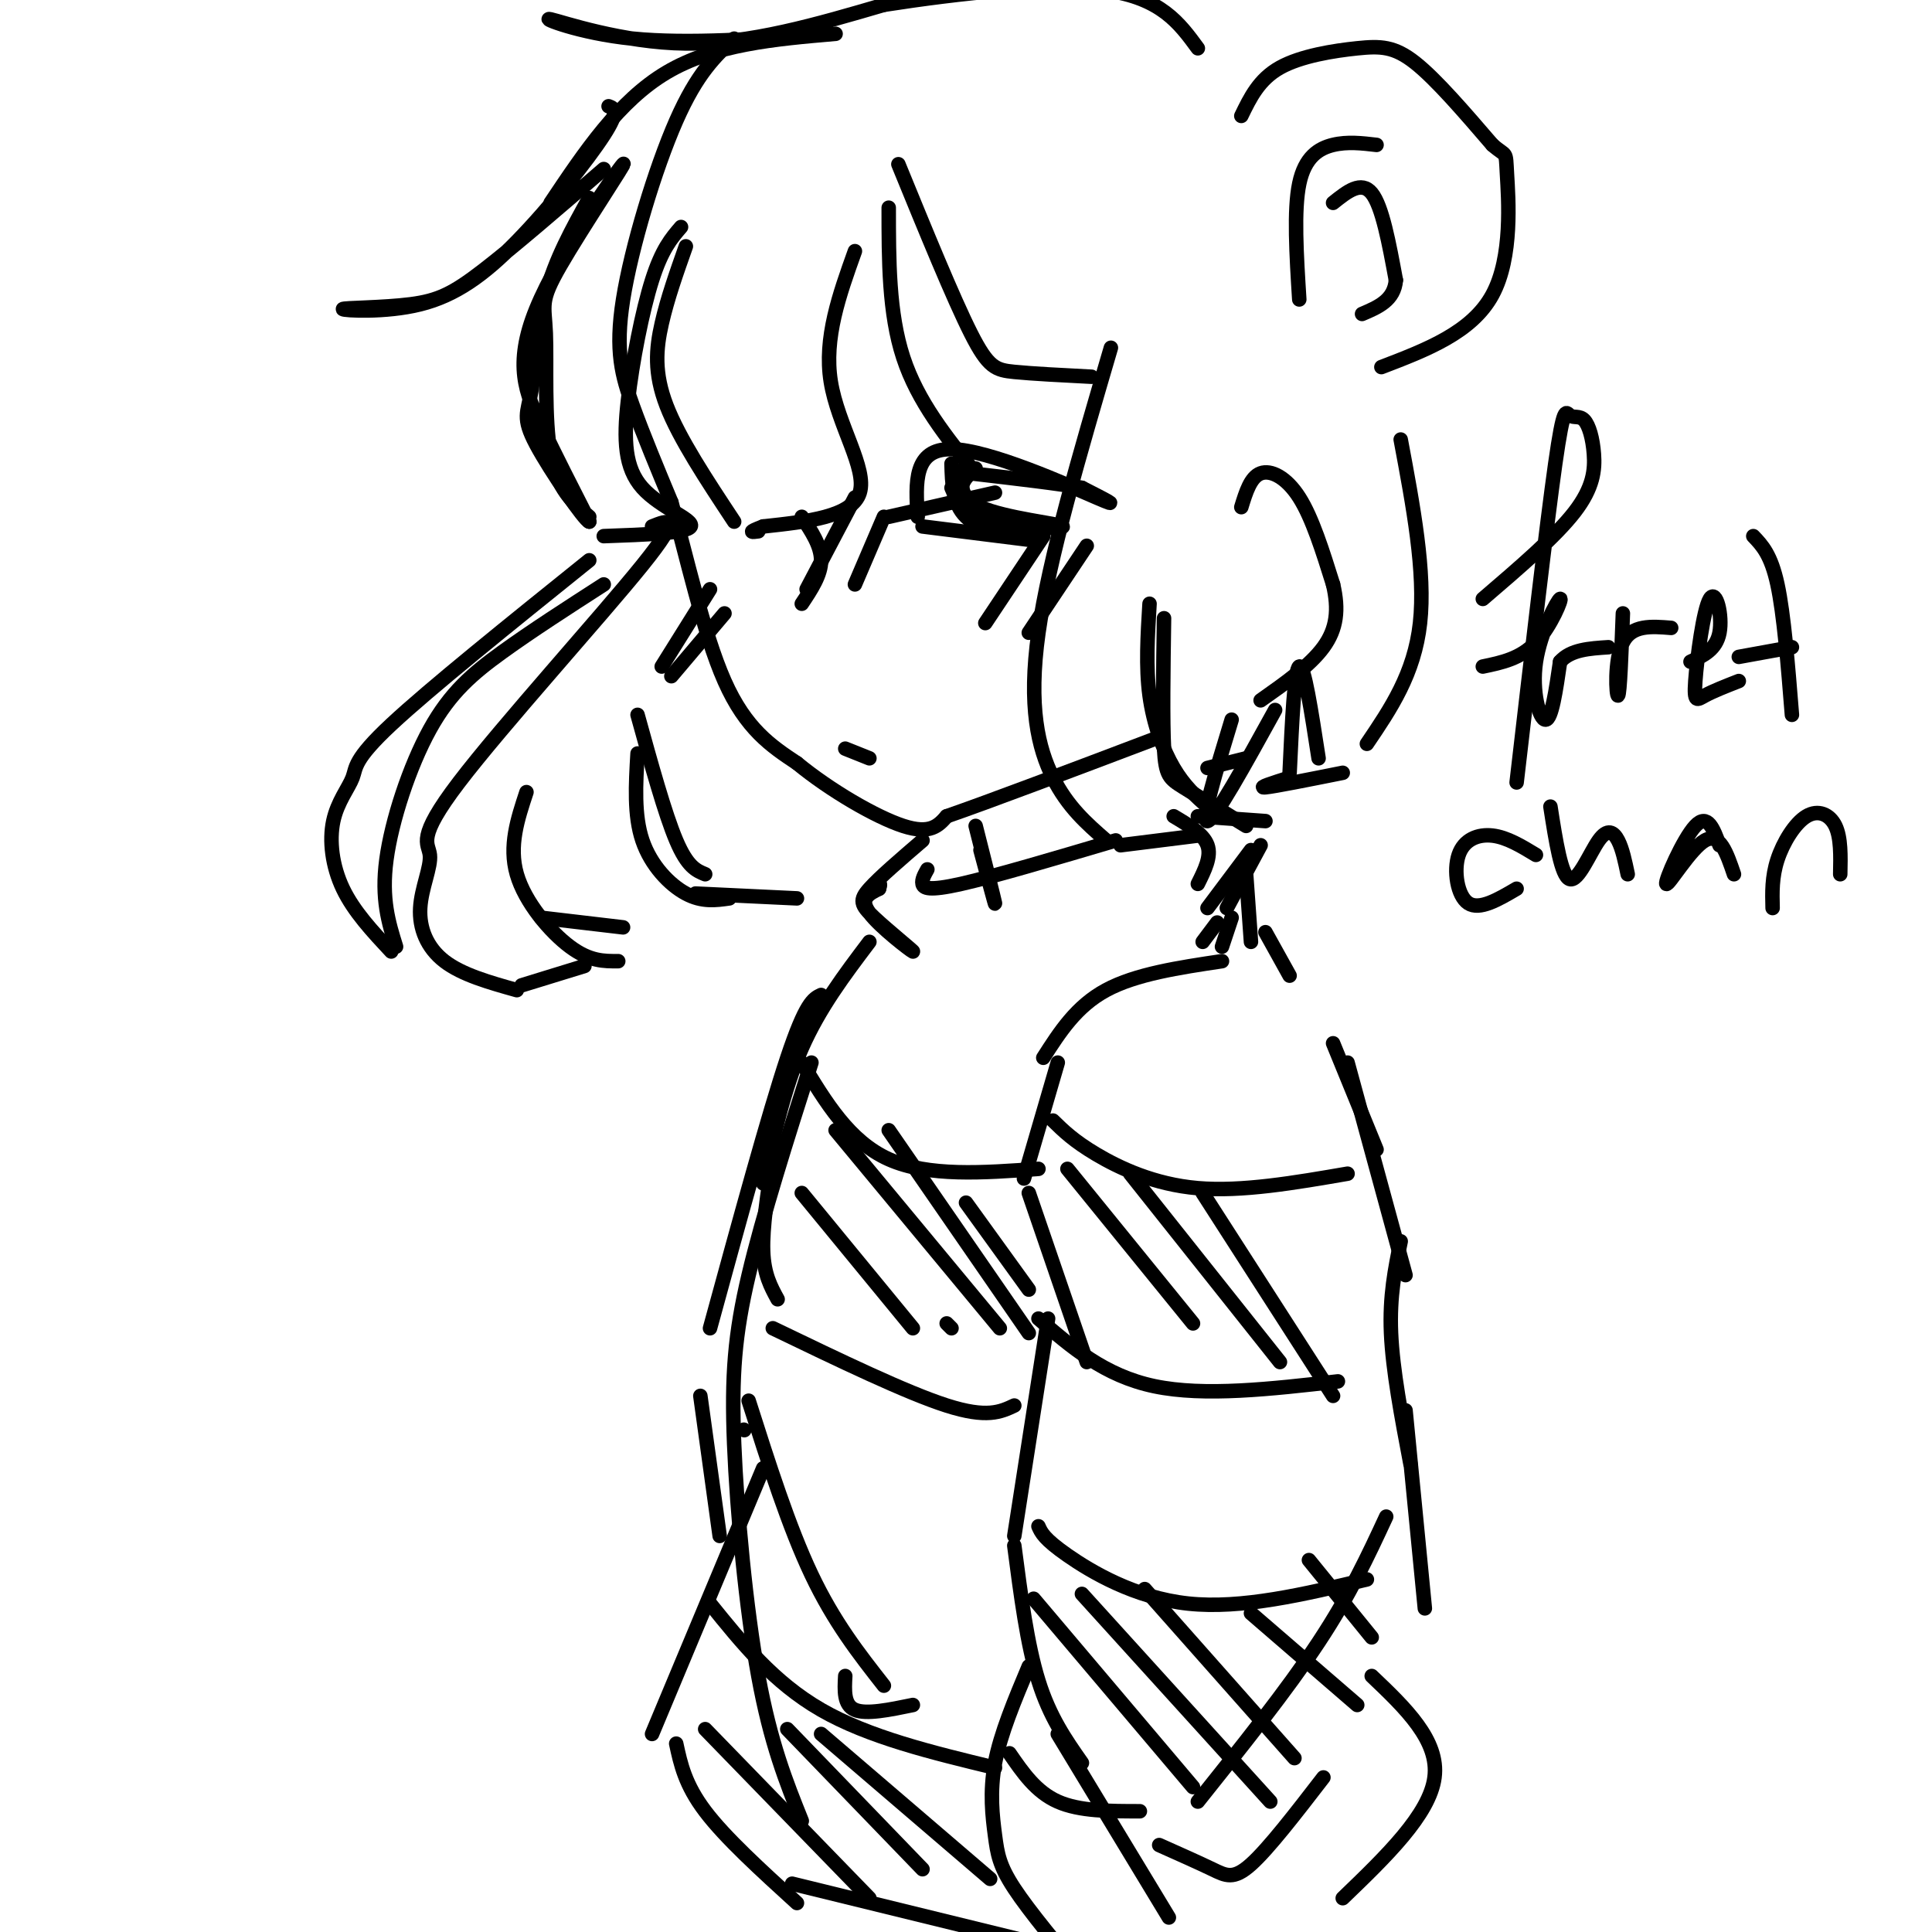 <svg viewBox='0 0 400 400' version='1.1' xmlns='http://www.w3.org/2000/svg' xmlns:xlink='http://www.w3.org/1999/xlink'><g fill='none' stroke='rgb(0,0,0)' stroke-width='3' stroke-linecap='round' stroke-linejoin='round'><path d='M152,8c-3.815,3.536 -7.631,7.071 -12,17c-4.369,9.929 -9.292,26.250 -11,37c-1.708,10.750 -0.202,15.929 2,22c2.202,6.071 5.101,13.036 8,20'/><path d='M139,104c3.022,10.578 6.578,27.022 11,37c4.422,9.978 9.711,13.489 15,17'/><path d='M165,158c6.822,5.622 16.378,11.178 22,13c5.622,1.822 7.311,-0.089 9,-2'/><path d='M196,169c8.667,-3.000 25.833,-9.500 43,-16'/><path d='M257,105c0.956,-3.111 1.911,-6.222 4,-7c2.089,-0.778 5.311,0.778 8,5c2.689,4.222 4.844,11.111 7,18'/><path d='M276,121c1.222,5.200 0.778,9.200 -2,13c-2.778,3.800 -7.889,7.400 -13,11'/><path d='M177,52c-3.222,9.000 -6.444,18.000 -5,27c1.444,9.000 7.556,18.000 6,23c-1.556,5.000 -10.778,6.000 -20,7'/><path d='M158,109c-3.500,1.333 -2.250,1.167 -1,1'/><path d='M152,108c-5.689,-8.600 -11.378,-17.200 -14,-24c-2.622,-6.800 -2.178,-11.800 -1,-17c1.178,-5.200 3.089,-10.600 5,-16'/><path d='M141,47c-1.987,2.303 -3.974,4.606 -6,11c-2.026,6.394 -4.089,16.879 -5,25c-0.911,8.121 -0.668,13.879 3,18c3.668,4.121 10.762,6.606 10,8c-0.762,1.394 -9.381,1.697 -18,2'/><path d='M122,107c-3.321,-2.864 -6.642,-5.727 -8,-13c-1.358,-7.273 -0.752,-18.955 -1,-25c-0.248,-6.045 -1.351,-6.451 3,-14c4.351,-7.549 14.156,-22.240 13,-21c-1.156,1.240 -13.273,18.411 -18,30c-4.727,11.589 -2.065,17.597 1,24c3.065,6.403 6.532,13.202 10,20'/><path d='M122,108c-0.864,-0.118 -8.026,-10.413 -11,-16c-2.974,-5.587 -1.762,-6.466 -1,-11c0.762,-4.534 1.075,-12.724 3,-20c1.925,-7.276 5.463,-13.638 9,-20'/><path d='M125,35c-9.389,8.105 -18.778,16.210 -25,21c-6.222,4.790 -9.276,6.265 -15,7c-5.724,0.735 -14.117,0.730 -14,1c0.117,0.270 8.743,0.815 16,-1c7.257,-1.815 13.146,-5.989 20,-13c6.854,-7.011 14.673,-16.860 18,-22c3.327,-5.140 2.164,-5.570 1,-6'/><path d='M114,42c7.083,-10.583 14.167,-21.167 24,-27c9.833,-5.833 22.417,-6.917 35,-8'/><path d='M172,7c-14.815,1.071 -29.631,2.143 -41,1c-11.369,-1.143 -19.292,-4.500 -17,-4c2.292,0.500 14.798,4.857 28,5c13.202,0.143 27.101,-3.929 41,-8'/><path d='M183,1c15.756,-2.444 34.644,-4.556 46,-3c11.356,1.556 15.178,6.778 19,12'/><path d='M257,24c1.833,-3.786 3.667,-7.571 8,-10c4.333,-2.429 11.167,-3.500 16,-4c4.833,-0.500 7.667,-0.429 12,3c4.333,3.429 10.167,10.214 16,17'/><path d='M309,30c3.060,2.679 2.708,0.875 3,6c0.292,5.125 1.226,17.179 -3,25c-4.226,7.821 -13.613,11.411 -23,15'/><path d='M269,62c-0.578,-9.244 -1.156,-18.489 0,-24c1.156,-5.511 4.044,-7.289 7,-8c2.956,-0.711 5.978,-0.356 9,0'/><path d='M276,42c2.917,-2.333 5.833,-4.667 8,-2c2.167,2.667 3.583,10.333 5,18'/><path d='M289,58c-0.333,4.167 -3.667,5.583 -7,7'/><path d='M135,109c3.297,-1.328 6.593,-2.656 -2,8c-8.593,10.656 -29.076,33.297 -38,45c-8.924,11.703 -6.289,12.467 -6,15c0.289,2.533 -1.768,6.836 -2,11c-0.232,4.164 1.362,8.190 5,11c3.638,2.810 9.319,4.405 15,6'/><path d='M108,204c0.000,0.000 13.000,-4.000 13,-4'/><path d='M128,199c-2.956,0.022 -5.911,0.044 -10,-3c-4.089,-3.044 -9.311,-9.156 -11,-15c-1.689,-5.844 0.156,-11.422 2,-17'/><path d='M112,190c0.000,0.000 17.000,2.000 17,2'/><path d='M151,186c-2.822,0.400 -5.644,0.800 -9,-1c-3.356,-1.800 -7.244,-5.800 -9,-11c-1.756,-5.200 -1.378,-11.600 -1,-18'/><path d='M132,148c2.833,10.250 5.667,20.500 8,26c2.333,5.500 4.167,6.250 6,7'/><path d='M144,185c0.000,0.000 21.000,1.000 21,1'/><path d='M202,171c1.917,7.583 3.833,15.167 4,16c0.167,0.833 -1.417,-5.083 -3,-11'/><path d='M231,174c-12.600,3.733 -25.200,7.467 -32,9c-6.800,1.533 -7.800,0.867 -8,0c-0.200,-0.867 0.400,-1.933 1,-3'/><path d='M191,174c-4.445,3.815 -8.890,7.630 -11,10c-2.110,2.370 -1.885,3.295 1,6c2.885,2.705 8.431,7.190 8,7c-0.431,-0.190 -6.837,-5.054 -9,-8c-2.163,-2.946 -0.081,-3.973 2,-5'/><path d='M182,184c0.333,-1.000 0.167,-1.000 0,-1'/><path d='M243,169c3.083,1.833 6.167,3.667 7,6c0.833,2.333 -0.583,5.167 -2,8'/><path d='M230,72c-6.422,21.867 -12.844,43.733 -15,59c-2.156,15.267 -0.044,23.933 3,30c3.044,6.067 7.022,9.533 11,13'/><path d='M232,175c0.000,0.000 16.000,-2.000 16,-2'/><path d='M258,171c-5.044,-3.089 -10.089,-6.178 -13,-8c-2.911,-1.822 -3.689,-2.378 -4,-8c-0.311,-5.622 -0.156,-16.311 0,-27'/><path d='M238,125c-0.400,6.533 -0.800,13.067 0,19c0.800,5.933 2.800,11.267 5,15c2.200,3.733 4.600,5.867 7,8'/><path d='M248,169c0.000,0.000 14.000,1.000 14,1'/><path d='M290,91c2.583,13.750 5.167,27.500 4,38c-1.167,10.500 -6.083,17.750 -11,25'/><path d='M278,160c-7.083,1.417 -14.167,2.833 -16,3c-1.833,0.167 1.583,-0.917 5,-2'/><path d='M273,157c-1.500,-9.750 -3.000,-19.500 -4,-19c-1.000,0.500 -1.500,11.250 -2,22'/><path d='M264,147c-6.250,11.333 -12.500,22.667 -14,23c-1.500,0.333 1.750,-10.333 5,-21'/><path d='M258,157c0.000,0.000 -8.000,2.000 -8,2'/><path d='M226,78c-6.089,-0.311 -12.178,-0.622 -16,-1c-3.822,-0.378 -5.378,-0.822 -9,-8c-3.622,-7.178 -9.311,-21.089 -15,-35'/><path d='M184,43c0.000,10.917 0.000,21.833 3,31c3.000,9.167 9.000,16.583 15,24'/><path d='M206,102c0.000,0.000 -22.000,5.000 -22,5'/><path d='M122,116c-16.544,13.306 -33.088,26.612 -41,34c-7.912,7.388 -7.193,8.856 -8,11c-0.807,2.144 -3.140,4.962 -4,9c-0.860,4.038 -0.246,9.297 2,14c2.246,4.703 6.123,8.852 10,13'/><path d='M82,196c-1.542,-4.946 -3.083,-9.893 -2,-18c1.083,-8.107 4.792,-19.375 9,-27c4.208,-7.625 8.917,-11.607 15,-16c6.083,-4.393 13.542,-9.196 21,-14'/><path d='M137,138c0.000,0.000 10.000,-16.000 10,-16'/><path d='M139,140c0.000,0.000 11.000,-13.000 11,-13'/><path d='M204,129c0.000,0.000 12.000,-18.000 12,-18'/><path d='M213,131c0.000,0.000 12.000,-18.000 12,-18'/><path d='M167,122c0.000,0.000 10.000,-19.000 10,-19'/><path d='M177,121c0.000,0.000 6.000,-14.000 6,-14'/><path d='M307,124c7.538,-6.460 15.076,-12.920 19,-18c3.924,-5.080 4.234,-8.781 4,-12c-0.234,-3.219 -1.011,-5.956 -2,-7c-0.989,-1.044 -2.189,-0.397 -3,-1c-0.811,-0.603 -1.232,-2.458 -3,10c-1.768,12.458 -4.884,39.229 -8,66'/><path d='M307,138c3.920,-0.815 7.841,-1.630 11,-5c3.159,-3.370 5.558,-9.295 5,-9c-0.558,0.295 -4.073,6.810 -5,13c-0.927,6.190 0.735,12.054 2,12c1.265,-0.054 2.132,-6.027 3,-12'/><path d='M323,137c2.167,-2.500 6.083,-2.750 10,-3'/><path d='M336,127c-0.311,8.333 -0.622,16.667 -1,17c-0.378,0.333 -0.822,-7.333 1,-11c1.822,-3.667 5.911,-3.333 10,-3'/><path d='M350,137c2.667,-1.257 5.333,-2.514 6,-6c0.667,-3.486 -0.667,-9.203 -2,-7c-1.333,2.203 -2.667,12.324 -3,17c-0.333,4.676 0.333,3.907 2,3c1.667,-0.907 4.333,-1.954 7,-3'/><path d='M363,111c1.833,1.917 3.667,3.833 5,10c1.333,6.167 2.167,16.583 3,27'/><path d='M360,136c0.000,0.000 11.000,-2.000 11,-2'/><path d='M318,177c-3.012,-1.827 -6.024,-3.655 -9,-4c-2.976,-0.345 -5.917,0.792 -7,4c-1.083,3.208 -0.310,8.488 2,10c2.310,1.512 6.155,-0.744 10,-3'/><path d='M321,167c1.119,7.202 2.238,14.405 4,15c1.762,0.595 4.167,-5.417 6,-8c1.833,-2.583 3.095,-1.738 4,0c0.905,1.738 1.452,4.369 2,7'/><path d='M356,175c-1.232,-3.357 -2.464,-6.714 -5,-4c-2.536,2.714 -6.375,11.500 -6,12c0.375,0.500 4.964,-7.286 8,-9c3.036,-1.714 4.518,2.643 6,7'/><path d='M367,188c-0.083,-3.208 -0.167,-6.417 1,-10c1.167,-3.583 3.583,-7.542 6,-9c2.417,-1.458 4.833,-0.417 6,2c1.167,2.417 1.083,6.208 1,10'/><path d='M258,181c0.000,0.000 1.000,14.000 1,14'/><path d='M259,176c0.000,0.000 -9.000,12.000 -9,12'/><path d='M255,190c0.000,0.000 -2.000,6.000 -2,6'/><path d='M190,107c-0.444,-7.067 -0.889,-14.133 7,-14c7.889,0.133 24.111,7.467 30,10c5.889,2.533 1.444,0.267 -3,-2'/><path d='M224,101c-4.333,-0.833 -13.667,-1.917 -23,-3'/><path d='M191,109c11.333,1.417 22.667,2.833 24,3c1.333,0.167 -7.333,-0.917 -16,-2'/><path d='M202,97c-1.970,1.720 -3.940,3.440 -2,6c1.940,2.560 7.792,5.958 8,7c0.208,1.042 -5.226,-0.274 -8,-3c-2.774,-2.726 -2.887,-6.863 -3,-11'/><path d='M200,96c-1.054,3.363 -2.107,6.726 3,9c5.107,2.274 16.375,3.458 17,4c0.625,0.542 -9.393,0.440 -15,-1c-5.607,-1.440 -6.804,-4.220 -8,-7'/><path d='M175,155c0.000,0.000 5.000,2.000 5,2'/><path d='M166,107c2.000,3.000 4.000,6.000 4,9c0.000,3.000 -2.000,6.000 -4,9'/><path d='M252,191c0.000,0.000 -3.000,4.000 -3,4'/><path d='M261,175c0.000,0.000 -7.000,13.000 -7,13'/><path d='M216,219c3.417,-5.333 6.833,-10.667 13,-14c6.167,-3.333 15.083,-4.667 24,-6'/><path d='M262,193c0.000,0.000 5.000,9.000 5,9'/><path d='M276,216c0.000,0.000 9.000,22.000 9,22'/><path d='M279,220c0.000,0.000 12.000,44.000 12,44'/><path d='M290,257c-1.167,5.667 -2.333,11.333 -2,19c0.333,7.667 2.167,17.333 4,27'/><path d='M291,292c0.000,0.000 4.000,41.000 4,41'/><path d='M180,195c-5.167,6.833 -10.333,13.667 -14,22c-3.667,8.333 -5.833,18.167 -8,28'/><path d='M160,240c-1.083,7.083 -2.167,14.167 -2,19c0.167,4.833 1.583,7.417 3,10'/><path d='M168,220c-5.060,15.887 -10.119,31.774 -13,44c-2.881,12.226 -3.583,20.792 -3,35c0.583,14.208 2.452,34.060 5,48c2.548,13.940 5.774,21.970 9,30'/><path d='M154,296c0.000,0.000 0.100,0.100 0.1,0.1'/><path d='M155,290c4.167,13.083 8.333,26.167 13,36c4.667,9.833 9.833,16.417 15,23'/><path d='M189,353c-4.833,1.000 -9.667,2.000 -12,1c-2.333,-1.000 -2.167,-4.000 -2,-7'/><path d='M158,304c0.000,0.000 -23.000,55.000 -23,55'/><path d='M140,361c0.917,4.250 1.833,8.500 6,14c4.167,5.500 11.583,12.250 19,19'/><path d='M164,390c0.000,0.000 49.000,12.000 49,12'/><path d='M219,220c0.000,0.000 -7.000,24.000 -7,24'/><path d='M213,247c0.000,0.000 12.000,35.000 12,35'/><path d='M217,273c0.000,0.000 -7.000,45.000 -7,45'/><path d='M210,320c1.333,10.250 2.667,20.500 5,28c2.333,7.500 5.667,12.250 9,17'/><path d='M219,359c0.000,0.000 23.000,38.000 23,38'/><path d='M287,314c-3.750,8.083 -7.500,16.167 -14,26c-6.500,9.833 -15.750,21.417 -25,33'/><path d='M240,382c4.089,1.822 8.178,3.644 11,5c2.822,1.356 4.378,2.244 8,-1c3.622,-3.244 9.311,-10.622 15,-18'/><path d='M284,347c7.000,6.667 14.000,13.333 13,21c-1.000,7.667 -10.000,16.333 -19,25'/><path d='M213,345c-2.929,6.970 -5.857,13.940 -7,20c-1.143,6.060 -0.500,11.208 0,15c0.500,3.792 0.857,6.226 4,11c3.143,4.774 9.071,11.887 15,19'/><path d='M170,206c-1.583,0.750 -3.167,1.500 -7,13c-3.833,11.500 -9.917,33.750 -16,56'/><path d='M145,289c0.000,0.000 4.000,29.000 4,29'/><path d='M215,273c6.833,5.917 13.667,11.833 24,14c10.333,2.167 24.167,0.583 38,-1'/><path d='M215,316c0.578,1.311 1.156,2.622 6,6c4.844,3.378 13.956,8.822 25,10c11.044,1.178 24.022,-1.911 37,-5'/><path d='M218,232c2.156,2.111 4.311,4.222 9,7c4.689,2.778 11.911,6.222 21,7c9.089,0.778 20.044,-1.111 31,-3'/><path d='M209,363c2.750,4.000 5.500,8.000 10,10c4.500,2.000 10.750,2.000 17,2'/><path d='M166,220c4.917,8.167 9.833,16.333 18,20c8.167,3.667 19.583,2.833 31,2'/><path d='M160,275c13.833,6.667 27.667,13.333 36,16c8.333,2.667 11.167,1.333 14,0'/><path d='M147,332c6.583,8.167 13.167,16.333 23,22c9.833,5.667 22.917,8.833 36,12'/><path d='M146,358c0.000,0.000 34.000,35.000 34,35'/><path d='M163,358c0.000,0.000 28.000,29.000 28,29'/><path d='M170,359c0.000,0.000 35.000,30.000 35,30'/><path d='M166,247c0.000,0.000 23.000,28.000 23,28'/><path d='M197,275c0.000,0.000 -1.000,-1.000 -1,-1'/><path d='M173,234c0.000,0.000 34.000,41.000 34,41'/><path d='M184,234c0.000,0.000 29.000,42.000 29,42'/><path d='M200,249c0.000,0.000 13.000,18.000 13,18'/><path d='M221,242c0.000,0.000 26.000,32.000 26,32'/><path d='M234,243c0.000,0.000 31.000,39.000 31,39'/><path d='M249,247c0.000,0.000 27.000,42.000 27,42'/><path d='M214,331c0.000,0.000 33.000,39.000 33,39'/><path d='M224,330c0.000,0.000 39.000,43.000 39,43'/><path d='M237,329c0.000,0.000 31.000,35.000 31,35'/><path d='M259,334c0.000,0.000 22.000,19.000 22,19'/><path d='M271,323c0.000,0.000 13.000,16.000 13,16'/></g>
</svg>